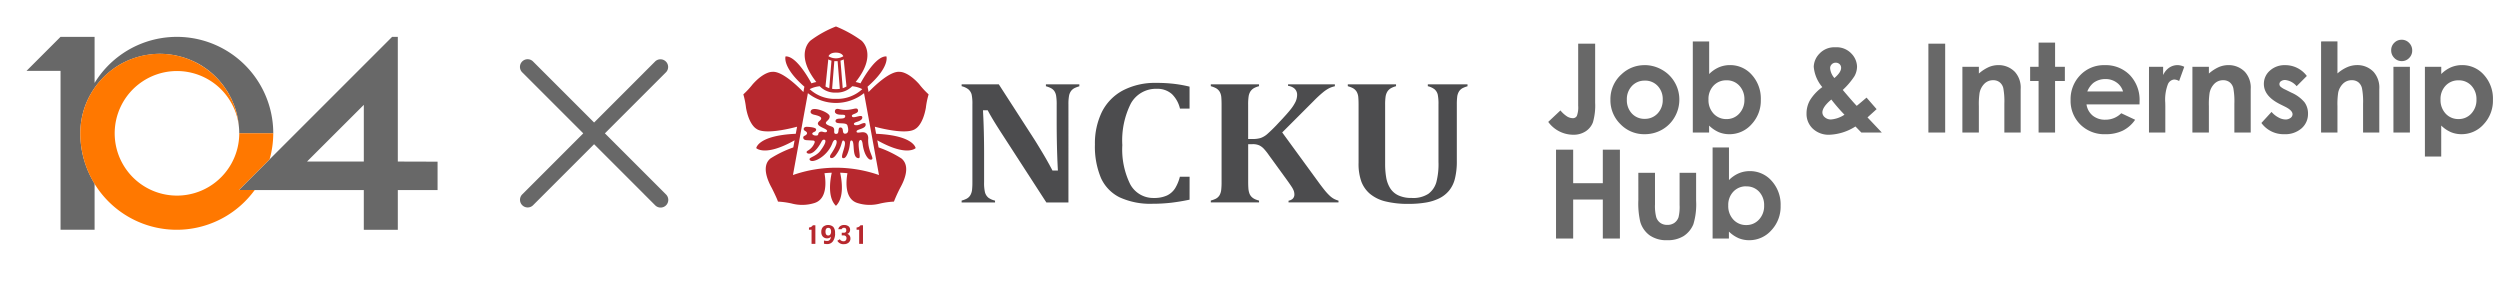<svg xmlns="http://www.w3.org/2000/svg" xmlns:xlink="http://www.w3.org/1999/xlink" width="283" height="32" viewBox="0 0 283 32"><defs><style>.a{clip-path:url(#b);}.b{fill:#b7282e;}.b,.c,.d{fill-rule:evenodd;}.c,.f{fill:#686868;}.d{fill:#ff7800;}.e{fill:#4c4c4e;}</style><clipPath id="b"><rect width="283" height="32"/></clipPath></defs><g id="a" class="a"><path class="b" d="M89.3,25.47h-.432v-1.6h-.293v-.254a.534.534,0,0,0,.44-.25H89.3v2.1Zm1.777-1.38c0-.286-.106-.431-.317-.431s-.313.145-.313.431.105.433.313.433a.266.266,0,0,0,.247-.14.569.569,0,0,0,.07-.293m.46.264a1.564,1.564,0,0,1-.222.783.769.769,0,0,1-.69.36,1.94,1.94,0,0,1-.352-.042v-.364a1.533,1.533,0,0,0,.352.052.382.382,0,0,0,.32-.14.576.576,0,0,0,.107-.341.365.365,0,0,1-.176.133.569.569,0,0,1-.22.052.649.649,0,0,1-.512-.2.748.748,0,0,1-.173-.526.8.8,0,0,1,.2-.576.887.887,0,0,1,1.159.009,1.01,1.01,0,0,1,.2.612v.186" transform="translate(3 2.134)"/><g transform="translate(94.022 25.039)"><path class="b" d="M2.247,1.955a.582.582,0,0,1-.219.481.79.79,0,0,1-.516.164.777.777,0,0,1-.75-.386l.292-.177a.335.335,0,0,0,.171.177.5.5,0,0,0,.246.06.313.313,0,0,0,.247-.1A.368.368,0,0,0,1.8,1.916a.3.3,0,0,0-.09-.229.336.336,0,0,0-.24-.078H1.262v-.3h.223c.2,0,.293-.092.293-.273S1.7.747,1.532.747a.28.28,0,0,0-.283.159H.872a.547.547,0,0,1,.237-.36A.735.735,0,0,1,1.532.428.818.818,0,0,1,2,.555a.48.48,0,0,1,.209.42.51.51,0,0,1-.081.29.416.416,0,0,1-.244.17.507.507,0,0,1,.358.52"/></g><path class="b" d="M94.691,25.47h-.433v-1.6h-.294v-.254a.54.54,0,0,0,.444-.25h.283v2.1ZM89.858,14.946c-.47.626-1.288.735-1.218.967.166.563,1.99-.24,2.58-1.829.17-.456.351-.38.351-.38s.544.051-.5,1.6c-.23.338-.045.435-.045.435s.238.14.56-.273c.813-1.043.64-1.8.912-1.682.511.219-.446,1.826-.107,1.969.247.1.482-.176.693-.923.193-.675.072-1.07.306-1.06.45.02-.029,2.02.825,2,.35-.008-.343-1.94.2-2.06,0,0,.174-.056.239.477a4.116,4.116,0,0,0,.232.954c.093.255.448.955.805.774.293-.15-.5-.967-.408-2.376,0-.005.056-.635-.525-.7-.32-.037-.869.18-.787-.129.066-.242,1.129-.257,1.015-.811-.04-.209-.384-.059-.663.062s-.629.109-.656-.041.176-.206.43-.291c.29-.1.565-.265.51-.523-.082-.365-1.175.336-1.176-.15.04-.227.85-.22.679-.678-.144-.382-.841.254-2.1-.057-.624-.153-.484.374-.484.374.316.49,1.263.033,1.145.49-.1.382-1.015.021-1.084.439-.085.52,1.2.1,1.34.537.289.93-.177.957-.316.934-.325-.047-.044-.7-.48-.7-.37.005-.026.782-.518.727-.4-.046.071-.635-.45-.823-.3-.107-.628-.218-.67-.38-.06-.225.46-.37.424-.8s-1.82-1.122-2.1-.66c-.239.389.342.494.342.494.549.124,1.1.3.615.7-.721.6.864.824.851,1.128-.01.242-.388.136-.42.124-.318-.116-.546.047-.564.19-.031.247-.168.217-.354.213-.157,0-.613-.2-.1-.417.217-.092.218-.264.181-.33-.123-.212-.992-.238-.992-.238s-.315-.034-.388.186c-.06.19.188.3.188.3.4.254.032.464-.04.5-.116.053-.239.1-.2.288.026.144.151.223.377.237l.74.044c.007,0,.253.009.15.264a1.75,1.75,0,0,1-.765.881c-.3.181-.026.374.218.331,0,0,.6.043,1.343-1.365.157-.3.354-.193.354-.193s.384.07-.488,1.24" transform="translate(3 2.134)"/><g transform="translate(83.62 2.505)"><path class="b" d="M15.882,17.309a14.736,14.736,0,0,0-9.74,0L7.834,8.04a5.112,5.112,0,0,0,6.355,0l1.693,9.268ZM9.174,7.257a2.377,2.377,0,0,0,1.838.72,2.442,2.442,0,0,0,1.839-.72,3.081,3.081,0,0,1,1.14.33,4.179,4.179,0,0,1-2.979,1.1,4.166,4.166,0,0,1-2.978-1.1,3.1,3.1,0,0,1,1.14-.329Zm.653.011.314-3.051a1.728,1.728,0,0,0,.361.142l-.248,3.117a2.035,2.035,0,0,1-.427-.188Zm1.623.284a2.8,2.8,0,0,1-.875,0l.25-3.138a2.886,2.886,0,0,0,.373,0Zm-.445-4.1c.716,0,.836.41.836.41a1.6,1.6,0,0,1-1.671,0S10.29,3.449,11.005,3.452ZM12.2,7.268v.02a2,2,0,0,1-.425.188l-.252-3.117a1.654,1.654,0,0,0,.362-.142Zm8.249-.228c-1.31-1.47-2.21-1.41-2.21-1.41-1.062-.13-2.778,1.5-3.539,2.285l-.112-.607c2.558-2.237,2.134-3.428,2.134-3.428-1.078-.05-2.337,1.961-2.936,3.049a3.607,3.607,0,0,0-.547-.149c2.56-3.207.647-4.7.647-4.7A13.751,13.751,0,0,0,11.022.495H11A12.188,12.188,0,0,0,8.138,2.08s-1.869,1.477.65,4.7a3.672,3.672,0,0,0-.55.149c-.6-1.088-1.854-3.1-2.933-3.05,0,0-.426,1.192,2.132,3.43l-.113.606c-.76-.785-2.478-2.41-3.535-2.285,0,0-.9-.06-2.21,1.41A9.151,9.151,0,0,1,.526,8.176h0A9.293,9.293,0,0,1,.83,9.7c.347,1.938,1.15,2.358,1.15,2.358.864.683,3.534.072,4.63-.218l-.148.8c-4.294.19-4.475,1.622-4.475,1.622s.981,1.01,4.341-.884l-.146.806A12.71,12.71,0,0,0,3.6,15.431c-1.018.82-.37,2.425.14,3.333,0,0,.569,1.12.706,1.553h0a9.169,9.169,0,0,1,1.535.21,4.608,4.608,0,0,0,2.586-.048c1.471-.448,1.312-2.432,1.145-3.376.274-.03.554-.05.823-.055-.2.908-.475,2.816.47,3.741h.01c.946-.925.67-2.833.471-3.741.272.006.545.025.824.055-.168.944-.327,2.928,1.144,3.376a4.6,4.6,0,0,0,2.585.048,9.186,9.186,0,0,1,1.534-.21h0a16.839,16.839,0,0,1,.706-1.553c.51-.908,1.169-2.49.14-3.333a12.252,12.252,0,0,0-2.582-1.247l-.145-.806c3.359,1.894,4.338.884,4.338.884s-.18-1.432-4.473-1.622l-.147-.8c1.091.29,3.765.9,4.63.218,0,0,.8-.42,1.148-2.358A9,9,0,0,1,21.5,8.179h0A9.265,9.265,0,0,1,20.445,7.04Z"/></g><path class="c" d="M24.083,12.956h3.851a10.916,10.916,0,0,0-20.226-5.7V2.036H3.854L0,5.89H3.854V23.875H7.708V18.654a10.864,10.864,0,0,1-1.618-5.7A8.951,8.951,0,0,1,8.329,7.031l.1-.114a8.81,8.81,0,0,1,.74-.73A9.279,9.279,0,0,1,9.9,5.61a.67.67,0,0,0,.06-.045,9.04,9.04,0,0,1,.89-.544L10.892,5a9.11,9.11,0,0,1,.856-.392c.089-.036.177-.066.266-.1.226-.083.453-.156.686-.219.108-.03.217-.06.327-.085q.352-.08.709-.133c.1-.016.2-.034.308-.048a9.143,9.143,0,0,1,1.04-.064,8.989,8.989,0,0,1,1.532.137c.065.012.132.016.195.029.086.017.17.042.254.061a8.91,8.91,0,0,1,2.118.759h.008a8.166,8.166,0,0,1,.71.4l.057.043c.21.135.417.277.615.431.019.014.034.029.051.041.2.156.391.318.576.49.015.013.03.032.046.045.182.172.361.35.528.538.02.023.036.046.055.067.163.184.319.372.466.57.063.082.117.174.178.26.095.14.194.275.284.419s.168.306.252.458c.046.089.1.174.145.266.084.17.156.349.23.528.033.078.071.153.1.234a7.989,7.989,0,0,1,.254.771.2.2,0,0,1,.007.026,9,9,0,0,1,.3,1.686,6.89,6.89,0,0,1,.037.723m14.1,3.212H31.754l6.43-6.419v6.419Zm3.85,0V2.036H41.39L24.043,19.38h14.14v4.5h3.85v-4.5h4.5V16.167Z" transform="translate(3 2.134)"/><path class="d" d="M24.042,19.378,27.52,15.9a10.9,10.9,0,0,0,.413-2.945h-3.85a7.05,7.05,0,1,1-.038-.728,8.992,8.992,0,0,0-17.955.728,10.913,10.913,0,0,0,19.742,6.422h-1.79Z" transform="translate(3 2.134)"/><path class="c" d="M65.478,12.957l6.936-6.934A.868.868,0,0,0,71.186,4.8l-6.935,6.935L57.315,4.8a.868.868,0,0,0-1.227,1.226l6.936,6.935L56.089,19.9a.868.868,0,0,0,1.226,1.226l6.936-6.934,6.935,6.934A.868.868,0,0,0,72.414,19.9l-6.936-6.934Z" transform="translate(3 2.134)"/><g transform="translate(-753.561 -628.992)"><path class="e" d="M875.242,639.2a3.7,3.7,0,0,1,.5-.182V638.8h-3.784v.213a2.957,2.957,0,0,1,.522.19,1.169,1.169,0,0,1,.407.323,1.333,1.333,0,0,1,.227.56,5.929,5.929,0,0,1,.063,1.005v1.893c0,1.924.042,3.707.122,5.295l.017.276H872.7l-.072-.14c-.318-.6-.676-1.243-1.064-1.888-.4-.663-.725-1.2-.978-1.592l-3.958-6.135h-4.21v.209a2.014,2.014,0,0,1,.743.337,1.174,1.174,0,0,1,.393.619,5.145,5.145,0,0,1,.082,1.118v8.8a7.934,7.934,0,0,1-.035.823,1.585,1.585,0,0,1-.188.622,1.067,1.067,0,0,1-.473.436,2.962,2.962,0,0,1-.523.192v.212H866.2v-.209a2.111,2.111,0,0,1-.739-.318,1.206,1.206,0,0,1-.4-.62,4.6,4.6,0,0,1-.1-1.138v-3.271c0-1.616-.036-3.164-.114-4.607l-.012-.275h.531l.074.137c.319.6.816,1.418,1.518,2.5l5.05,7.8h2.5V641.094a5.24,5.24,0,0,1,.07-1.008,1.337,1.337,0,0,1,.256-.574,1.208,1.208,0,0,1,.408-.312Z" transform="translate(0 -0.258)"/><path class="e" d="M912.089,649h-1.1a4.747,4.747,0,0,1-.524,1.281,2.227,2.227,0,0,1-.948.845,3.442,3.442,0,0,1-1.465.276,2.954,2.954,0,0,1-2.7-1.582,8.889,8.889,0,0,1-.878-4.4,9.3,9.3,0,0,1,.962-4.708,3.243,3.243,0,0,1,2.947-1.667,2.455,2.455,0,0,1,1.724.614,3.376,3.376,0,0,1,.893,1.625h1.085V638.8a14.294,14.294,0,0,0-1.717-.313,16.849,16.849,0,0,0-2.055-.112,7.85,7.85,0,0,0-3.774.854,5.621,5.621,0,0,0-2.361,2.4,8.127,8.127,0,0,0-.806,3.723,9.165,9.165,0,0,0,.686,3.794,4.531,4.531,0,0,0,2.093,2.176,8.307,8.307,0,0,0,3.753.736,18.377,18.377,0,0,0,2.124-.12c.631-.076,1.324-.188,2.058-.343Z" transform="translate(-23.866)"/><path class="e" d="M941.78,646.818l1.743,2.4c.382.521.657.914.8,1.134a2.447,2.447,0,0,1,.275.518,1.331,1.331,0,0,1,.064.4.663.663,0,0,1-.227.511,1.031,1.031,0,0,1-.435.19v.191h5.655v-.2a3.237,3.237,0,0,1-.436-.162,2.234,2.234,0,0,1-.515-.353,6.065,6.065,0,0,1-.556-.589c-.2-.246-.451-.566-.756-.985l-4.109-5.631,3.578-3.579a13.049,13.049,0,0,1,1.035-.957,3.833,3.833,0,0,1,.759-.5,2.909,2.909,0,0,1,.589-.191V638.8h-5.3v.169a1.383,1.383,0,0,1,.655.247.928.928,0,0,1,.372.768,1.906,1.906,0,0,1-.177.784,4.721,4.721,0,0,1-.6.919c-.283.355-.728.848-1.361,1.514a17.173,17.173,0,0,1-1.278,1.257,2.333,2.333,0,0,1-.714.413,3,3,0,0,1-.914.113h-.5V641.1a6.125,6.125,0,0,1,.05-.906,1.52,1.52,0,0,1,.185-.559,1.209,1.209,0,0,1,.421-.408,2.392,2.392,0,0,1,.575-.22V638.8H935.2v.207a3,3,0,0,1,.536.2,1.14,1.14,0,0,1,.47.431,1.5,1.5,0,0,1,.184.638c.02.238.029.518.029.827v8.768a8.016,8.016,0,0,1-.037.837,1.62,1.62,0,0,1-.185.628,1.066,1.066,0,0,1-.478.431,3.07,3.07,0,0,1-.519.184v.212h5.461v-.207a2.881,2.881,0,0,1-.4-.132,1.374,1.374,0,0,1-.441-.286,1.121,1.121,0,0,1-.26-.422,2.211,2.211,0,0,1-.107-.564c-.014-.208-.022-.437-.022-.682v-4.3h.488a1.781,1.781,0,0,1,.754.13,1.745,1.745,0,0,1,.545.406A6.521,6.521,0,0,1,941.78,646.818Z" transform="translate(-44.576 -0.258)"/><path class="e" d="M988.3,639.2a2.93,2.93,0,0,1,.5-.184V638.8h-4.493v.209a2,2,0,0,1,.749.339,1.165,1.165,0,0,1,.377.62,5.332,5.332,0,0,1,.081,1.124v6.49a8.071,8.071,0,0,1-.246,2.309,2.494,2.494,0,0,1-.9,1.3,3.155,3.155,0,0,1-1.885.467,3.442,3.442,0,0,1-1.49-.283,2.184,2.184,0,0,1-.946-.819,3.354,3.354,0,0,1-.455-1.232,9.067,9.067,0,0,1-.117-1.509V641.1a6.284,6.284,0,0,1,.05-.9,1.533,1.533,0,0,1,.2-.577,1.17,1.17,0,0,1,.427-.4,2.556,2.556,0,0,1,.557-.215V638.8h-5.46v.209a2.847,2.847,0,0,1,.538.2,1.147,1.147,0,0,1,.468.431,1.507,1.507,0,0,1,.184.643c.021.227.029.505.029.822v6.581a5.946,5.946,0,0,0,.32,2.132,3.4,3.4,0,0,0,.964,1.368,4.332,4.332,0,0,0,1.715.852,10.641,10.641,0,0,0,2.667.292,11.611,11.611,0,0,0,1.952-.152,5.472,5.472,0,0,0,1.53-.484,3.385,3.385,0,0,0,1.1-.87,3.44,3.44,0,0,0,.654-1.332,8,8,0,0,0,.22-2.04v-6.358a7.325,7.325,0,0,1,.038-.836,1.533,1.533,0,0,1,.195-.634,1.1,1.1,0,0,1,.472-.424Z" transform="translate(-69.117 -0.258)"/></g><path class="f" d="M3.65-10.056H5.571v6.672a6.821,6.821,0,0,1-.253,2.235A2.121,2.121,0,0,1,4.484-.126,2.494,2.494,0,0,1,3.09.253,3.518,3.518,0,0,1,.26-1.2L1.641-2.5a3.281,3.281,0,0,0,.779.7,1.284,1.284,0,0,0,.622.178A.5.5,0,0,0,3.5-1.88a2.717,2.717,0,0,0,.15-1.142Zm7.506,2.427a3.942,3.942,0,0,1,1.979.526,3.8,3.8,0,0,1,1.446,1.429,3.839,3.839,0,0,1,.52,1.948,3.906,3.906,0,0,1-.523,1.969A3.773,3.773,0,0,1,13.152-.325a3.936,3.936,0,0,1-1.989.516A3.71,3.71,0,0,1,8.432-.947,3.776,3.776,0,0,1,7.3-3.712a3.763,3.763,0,0,1,1.279-2.9,3.734,3.734,0,0,1,2.577-1.012Zm.031,1.757a1.921,1.921,0,0,0-1.448.6A2.149,2.149,0,0,0,9.16-3.719a2.188,2.188,0,0,0,.572,1.572,1.912,1.912,0,0,0,1.448.6,1.934,1.934,0,0,0,1.459-.608,2.172,2.172,0,0,0,.582-1.565,2.158,2.158,0,0,0-.572-1.555,1.934,1.934,0,0,0-1.462-.6Zm7.291-4.437v3.691a3.509,3.509,0,0,1,1.094-.759A3.149,3.149,0,0,1,20.83-7.63a3.247,3.247,0,0,1,2.475,1.1,3.993,3.993,0,0,1,1.019,2.823A3.9,3.9,0,0,1,23.27-.926,3.316,3.316,0,0,1,20.77.192a3.1,3.1,0,0,1-1.2-.229,3.647,3.647,0,0,1-1.1-.749V0H16.625V-10.309Zm1.962,4.4a1.948,1.948,0,0,0-1.463.6A2.168,2.168,0,0,0,18.4-3.732a2.232,2.232,0,0,0,.581,1.6,1.932,1.932,0,0,0,1.463.612,1.9,1.9,0,0,0,1.439-.622,2.224,2.224,0,0,0,.584-1.586A2.2,2.2,0,0,0,21.893-5.3a1.9,1.9,0,0,0-1.454-.609ZM36.293-3.951l1.14,1.306-.518.471L36.4-1.71,38.018,0H35.7l-.663-.684A5.866,5.866,0,0,1,32.09.253a2.607,2.607,0,0,1-1.87-.677A2.286,2.286,0,0,1,29.5-2.16a3.006,3.006,0,0,1,.4-1.511,5.27,5.27,0,0,1,1.386-1.47,4.066,4.066,0,0,1-.971-2.311,2.219,2.219,0,0,1,.643-1.47,2.294,2.294,0,0,1,1.812-.725,2.29,2.29,0,0,1,1.815.718,2.2,2.2,0,0,1,.632,1.449,2.247,2.247,0,0,1-.291,1.1A8.273,8.273,0,0,1,33.6-4.819q1.224,1.442,1.58,1.8Q35.4-3.186,36.293-3.951ZM32.655-6.166q.759-.649.759-1.148a.561.561,0,0,0-.171-.424.624.624,0,0,0-.451-.164.6.6,0,0,0-.441.185.6.6,0,0,0-.181.431,1.926,1.926,0,0,0,.485,1.12Zm1.139,4.152a20.909,20.909,0,0,1-1.488-1.719q-1.012.841-1.012,1.47a.717.717,0,0,0,.277.54,1.014,1.014,0,0,0,.7.246,3.21,3.21,0,0,0,1.523-.537Zm9.5-8.042h1.9V0h-1.9Zm3.849,2.618h1.866v.762a4.477,4.477,0,0,1,1.15-.744,2.78,2.78,0,0,1,1.055-.209,2.553,2.553,0,0,1,1.877.772,2.653,2.653,0,0,1,.648,1.941V0H51.892V-3.257a8.24,8.24,0,0,0-.119-1.768,1.211,1.211,0,0,0-.416-.666,1.165,1.165,0,0,0-.733-.229,1.374,1.374,0,0,0-.972.379,2.023,2.023,0,0,0-.563,1.048,8.455,8.455,0,0,0-.082,1.509V0H47.141Zm8.627-2.741h1.866v2.741h1.107v1.606H57.634V0H55.768V-5.831h-.957V-7.437h.957Zm11.423,7h-6a2,2,0,0,0,.694,1.261,2.177,2.177,0,0,0,1.439.468,2.488,2.488,0,0,0,1.8-.731l1.572.738A3.711,3.711,0,0,1,65.29-.208a4.4,4.4,0,0,1-1.948.4,3.85,3.85,0,0,1-2.851-1.1,3.757,3.757,0,0,1-1.1-2.765,3.884,3.884,0,0,1,1.1-2.827,3.685,3.685,0,0,1,2.751-1.125A3.821,3.821,0,0,1,66.1-6.5a4.064,4.064,0,0,1,1.1,2.97Zm-1.866-1.47A1.872,1.872,0,0,0,64.6-5.661a2.114,2.114,0,0,0-1.263-.39,2.234,2.234,0,0,0-1.369.438,2.438,2.438,0,0,0-.685.964Zm2.939-2.789h1.6V-6.5a2,2,0,0,1,.69-.841,1.666,1.666,0,0,1,.943-.287,1.745,1.745,0,0,1,.759.191l-.581,1.606A1.283,1.283,0,0,0,71.135-6a.855.855,0,0,0-.728.533,4.879,4.879,0,0,0-.3,2.092l.007.362V0h-1.85Zm4.915,0h1.866v.762A4.477,4.477,0,0,1,76.2-7.42a2.78,2.78,0,0,1,1.055-.209,2.553,2.553,0,0,1,1.877.772,2.653,2.653,0,0,1,.648,1.941V0H77.93V-3.257a8.24,8.24,0,0,0-.119-1.768,1.211,1.211,0,0,0-.416-.666,1.165,1.165,0,0,0-.733-.229,1.374,1.374,0,0,0-.972.379,2.023,2.023,0,0,0-.563,1.048,8.455,8.455,0,0,0-.082,1.509V0H73.179ZM86.133-6.4,84.978-5.243a1.954,1.954,0,0,0-1.278-.7.8.8,0,0,0-.492.133.4.4,0,0,0-.178.332.408.408,0,0,0,.113.277,2.1,2.1,0,0,0,.557.345l.684.342a4.028,4.028,0,0,1,1.483,1.087,2.147,2.147,0,0,1,.4,1.3,2.145,2.145,0,0,1-.728,1.654A2.787,2.787,0,0,1,83.59.191a3.1,3.1,0,0,1-2.6-1.271l1.148-1.251a2.653,2.653,0,0,0,.769.619,1.7,1.7,0,0,0,.783.236.934.934,0,0,0,.6-.178.515.515,0,0,0,.226-.41q0-.431-.813-.841L83.07-3.22q-1.8-.909-1.8-2.276A1.975,1.975,0,0,1,81.946-7a2.47,2.47,0,0,1,1.74-.625,3.021,3.021,0,0,1,1.364.318,3.017,3.017,0,0,1,1.083.907Zm1.613-3.91H89.6v3.623a4.252,4.252,0,0,1,1.1-.708,2.838,2.838,0,0,1,1.121-.236,2.525,2.525,0,0,1,1.866.766,2.675,2.675,0,0,1,.649,1.948V0H92.5V-3.261a8.048,8.048,0,0,0-.123-1.75,1.22,1.22,0,0,0-.42-.684,1.181,1.181,0,0,0-.735-.226,1.385,1.385,0,0,0-.974.376,1.993,1.993,0,0,0-.564,1.025A8.49,8.49,0,0,0,89.6-2.987V0H87.746Zm9.123-.191a1.141,1.141,0,0,1,.842.355,1.181,1.181,0,0,1,.351.861,1.167,1.167,0,0,1-.348.851,1.128,1.128,0,0,1-.832.352,1.144,1.144,0,0,1-.849-.359,1.2,1.2,0,0,1-.351-.872,1.148,1.148,0,0,1,.348-.841,1.141,1.141,0,0,1,.839-.346Zm-.933,3.063H97.8V0H95.936Zm5.414,0v.82a3.509,3.509,0,0,1,1.094-.759A3.149,3.149,0,0,1,103.7-7.63a3.247,3.247,0,0,1,2.475,1.1A3.993,3.993,0,0,1,107.2-3.707a3.9,3.9,0,0,1-1.053,2.779,3.316,3.316,0,0,1-2.5,1.118,3.1,3.1,0,0,1-1.2-.229,3.647,3.647,0,0,1-1.1-.749V2.721H99.5V-7.437Zm1.962,1.531a1.948,1.948,0,0,0-1.463.6,2.168,2.168,0,0,0-.581,1.572,2.232,2.232,0,0,0,.581,1.6,1.932,1.932,0,0,0,1.463.612,1.9,1.9,0,0,0,1.439-.622,2.224,2.224,0,0,0,.584-1.586,2.2,2.2,0,0,0-.574-1.569,1.9,1.9,0,0,0-1.449-.606ZM1.142,1.944H3.083V5.738H6.439V1.944H8.374V12H6.439V7.591H3.083V12H1.142Zm9.317,2.618h1.887V8.145A4.96,4.96,0,0,0,12.49,9.6a1.268,1.268,0,0,0,.463.632,1.323,1.323,0,0,0,.785.226,1.37,1.37,0,0,0,.792-.222,1.3,1.3,0,0,0,.483-.653,5.006,5.006,0,0,0,.117-1.374V4.563H17V7.714a7.73,7.73,0,0,1-.308,2.666,2.908,2.908,0,0,1-1.107,1.343,3.39,3.39,0,0,1-1.859.468,3.3,3.3,0,0,1-1.979-.547A2.889,2.889,0,0,1,10.68,10.12a9.239,9.239,0,0,1-.219-2.461ZM20.72,1.691V5.383a3.509,3.509,0,0,1,1.094-.759,3.149,3.149,0,0,1,1.258-.253,3.247,3.247,0,0,1,2.475,1.1,3.993,3.993,0,0,1,1.019,2.823,3.9,3.9,0,0,1-1.053,2.779,3.316,3.316,0,0,1-2.5,1.118,3.1,3.1,0,0,1-1.2-.229,3.647,3.647,0,0,1-1.1-.749V12H18.867V1.691Zm1.962,4.4a1.948,1.948,0,0,0-1.463.6,2.168,2.168,0,0,0-.581,1.572,2.232,2.232,0,0,0,.581,1.6,1.932,1.932,0,0,0,1.463.612,1.9,1.9,0,0,0,1.439-.622A2.224,2.224,0,0,0,24.7,8.267,2.2,2.2,0,0,0,24.131,6.7a1.9,1.9,0,0,0-1.449-.6Z" transform="translate(175 15)"/></g></svg>
